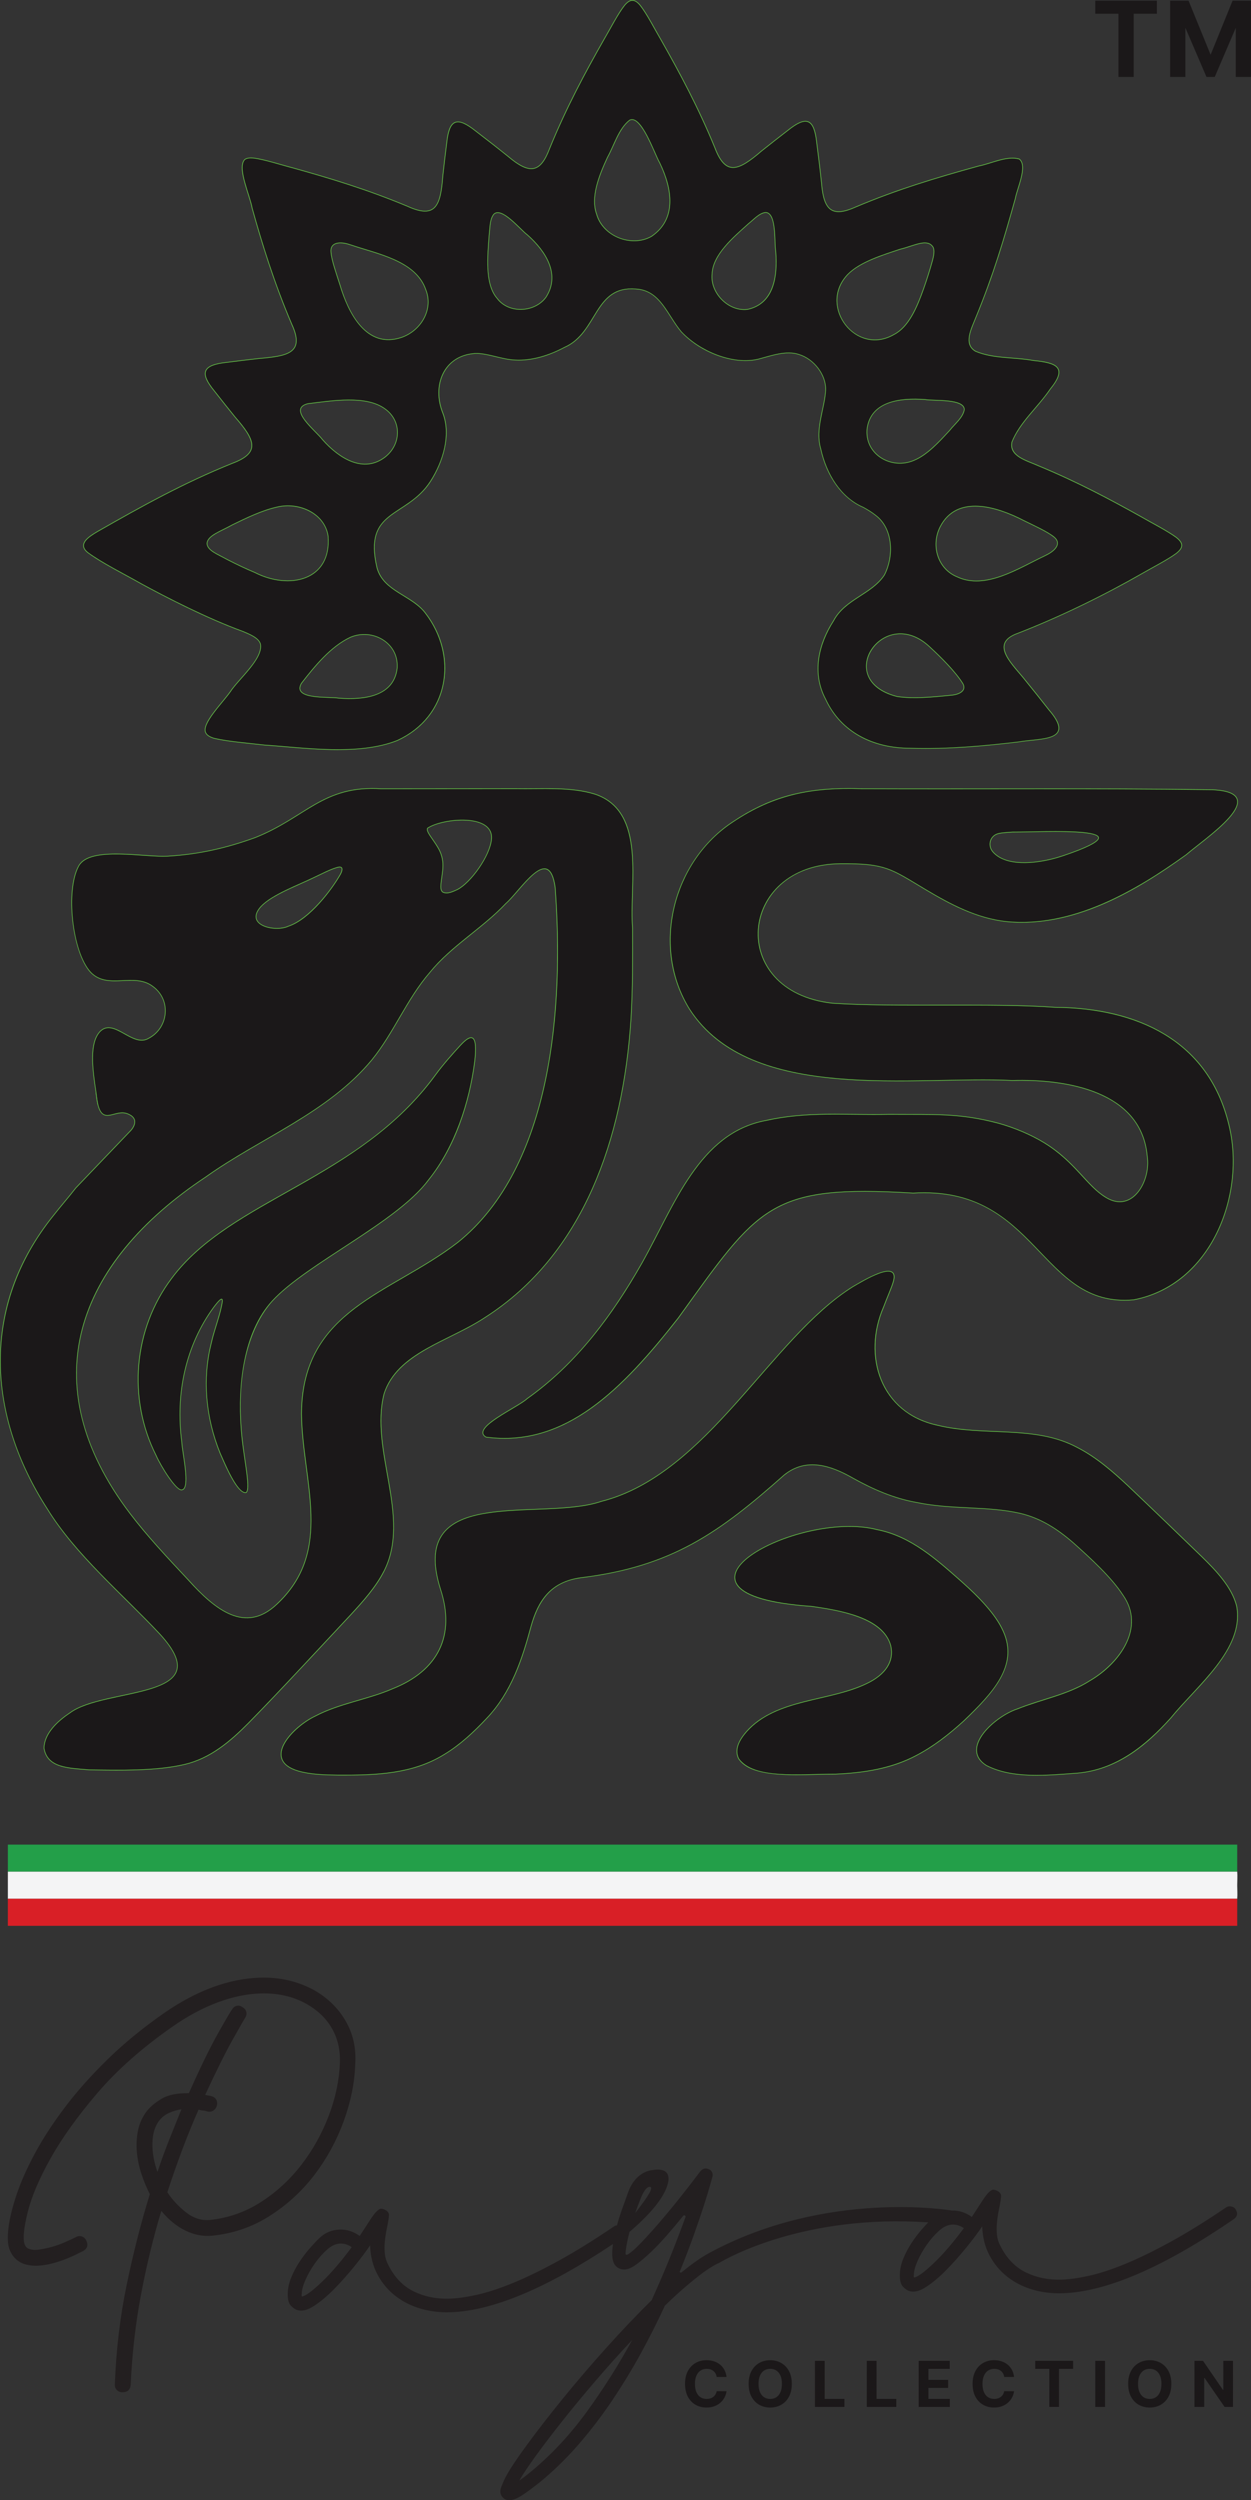 <svg viewBox="0 0 1273.87 2545.34" xmlns="http://www.w3.org/2000/svg" data-name="Layer 2" id="Layer_2">
  <rect x="0" y="0" width="1273.87" height="2545.34" fill="#333333" stroke="none"/>
  <defs>
    <style>
      .cls-1 {
        fill: #d91f26;
      }

      .cls-2 {
        fill: #f4f4f5;
      }

      .cls-3 {
        fill: #231f20;
      }

      .cls-4 {
        fill: #239f49;
      }

      .cls-5 {
        fill: #62bb46;
      }

      .cls-6 {
        fill: #1b1819;
      }
    </style>
  </defs>
  <g data-name="Layer 9" id="Layer_9">
    <g>
      <g>
        <path d="M739.81,2419.94h-10.04c-.18-1.3-.56-2.46-1.12-3.47-.57-1.02-1.29-1.88-2.18-2.6-.89-.72-1.91-1.27-3.06-1.65-1.15-.38-2.4-.57-3.75-.57-2.43,0-4.54.6-6.35,1.8-1.8,1.2-3.2,2.94-4.19,5.22-.99,2.28-1.49,5.05-1.49,8.31s.5,6.16,1.5,8.43c1,2.28,2.4,3.99,4.2,5.15,1.8,1.16,3.89,1.74,6.25,1.74,1.33,0,2.56-.17,3.7-.53,1.14-.35,2.15-.87,3.04-1.55.89-.68,1.62-1.51,2.21-2.49.59-.98,1-2.09,1.23-3.35l10.04.05c-.26,2.15-.91,4.23-1.94,6.22s-2.41,3.77-4.15,5.34c-1.73,1.57-3.8,2.8-6.19,3.71-2.39.91-5.09,1.36-8.1,1.36-4.19,0-7.92-.95-11.21-2.84-3.29-1.89-5.89-4.64-7.79-8.23-1.9-3.59-2.85-7.93-2.85-13.04s.96-9.47,2.89-13.06c1.92-3.59,4.54-6.33,7.84-8.21,3.3-1.89,7.01-2.83,11.13-2.83,2.72,0,5.24.38,7.57,1.15,2.33.76,4.4,1.88,6.2,3.33,1.8,1.46,3.27,3.24,4.41,5.35,1.14,2.11,1.87,4.52,2.19,7.24Z" class="cls-6"></path>
        <path d="M806.28,2426.98c0,5.12-.97,9.47-2.9,13.06-1.93,3.59-4.56,6.33-7.88,8.21-3.32,1.89-7.05,2.83-11.19,2.83s-7.91-.95-11.23-2.84c-3.31-1.89-5.93-4.64-7.86-8.23-1.92-3.59-2.89-7.93-2.89-13.04s.96-9.47,2.89-13.06c1.92-3.59,4.54-6.33,7.86-8.21,3.31-1.89,7.06-2.83,11.23-2.83s7.87.94,11.19,2.83c3.32,1.89,5.95,4.62,7.88,8.21,1.93,3.59,2.9,7.94,2.9,13.06ZM796.22,2426.98c0-3.31-.49-6.11-1.48-8.39-.99-2.28-2.37-4-4.16-5.18s-3.88-1.76-6.28-1.76-4.49.59-6.28,1.76-3.17,2.9-4.16,5.18c-.99,2.28-1.48,5.07-1.48,8.39s.49,6.11,1.48,8.39c.99,2.28,2.37,4,4.16,5.18s3.88,1.76,6.28,1.76,4.49-.59,6.28-1.76,3.17-2.9,4.16-5.18c.99-2.28,1.48-5.07,1.48-8.39Z" class="cls-6"></path>
        <path d="M829.83,2450.44v-46.92h9.92v38.74h20.12v8.18h-30.04Z" class="cls-6"></path>
        <path d="M882.65,2450.44v-46.92h9.92v38.74h20.12v8.18h-30.04Z" class="cls-6"></path>
        <path d="M935.48,2450.44v-46.92h31.62v8.18h-21.7v11.18h20.07v8.18h-20.07v11.2h21.79v8.18h-31.71Z" class="cls-6"></path>
        <path d="M1032.62,2419.94h-10.04c-.18-1.3-.56-2.46-1.12-3.47-.57-1.02-1.29-1.88-2.18-2.6-.89-.72-1.91-1.27-3.06-1.65-1.15-.38-2.4-.57-3.75-.57-2.43,0-4.54.6-6.35,1.8-1.8,1.2-3.2,2.94-4.19,5.22-.99,2.28-1.49,5.05-1.49,8.31s.5,6.16,1.5,8.43c1,2.28,2.4,3.99,4.2,5.15,1.8,1.16,3.89,1.74,6.25,1.74,1.33,0,2.56-.17,3.7-.53,1.14-.35,2.15-.87,3.04-1.55.89-.68,1.62-1.51,2.21-2.49.59-.98,1-2.09,1.23-3.35l10.04.05c-.26,2.15-.91,4.23-1.94,6.22s-2.41,3.77-4.15,5.34c-1.73,1.57-3.8,2.8-6.19,3.71-2.39.91-5.09,1.36-8.1,1.36-4.19,0-7.92-.95-11.21-2.84-3.29-1.89-5.89-4.64-7.79-8.23-1.9-3.59-2.85-7.93-2.85-13.04s.96-9.47,2.89-13.06c1.92-3.59,4.54-6.33,7.84-8.21,3.3-1.89,7.01-2.83,11.13-2.83,2.72,0,5.24.38,7.57,1.15,2.33.76,4.4,1.88,6.2,3.33,1.8,1.46,3.27,3.24,4.41,5.35,1.14,2.11,1.87,4.52,2.19,7.24Z" class="cls-6"></path>
        <path d="M1054.18,2411.69v-8.18h38.54v8.18h-14.37v38.74h-9.81v-38.74h-14.37Z" class="cls-6"></path>
        <path d="M1125.22,2403.52v46.92h-9.92v-46.92h9.92Z" class="cls-6"></path>
        <path d="M1192.74,2426.98c0,5.12-.97,9.47-2.9,13.06-1.93,3.59-4.56,6.33-7.88,8.21-3.32,1.89-7.05,2.83-11.19,2.83s-7.91-.95-11.23-2.84c-3.31-1.89-5.93-4.64-7.86-8.23-1.92-3.59-2.89-7.93-2.89-13.04s.96-9.47,2.89-13.06c1.92-3.59,4.54-6.33,7.86-8.21,3.31-1.89,7.06-2.83,11.23-2.83s7.87.94,11.19,2.83c3.32,1.89,5.95,4.62,7.88,8.21,1.93,3.59,2.9,7.94,2.9,13.06ZM1182.68,2426.98c0-3.31-.49-6.11-1.48-8.39-.99-2.28-2.37-4-4.16-5.18s-3.88-1.76-6.28-1.76-4.49.59-6.28,1.76-3.17,2.9-4.16,5.18c-.99,2.28-1.48,5.07-1.48,8.39s.49,6.11,1.48,8.39c.99,2.28,2.37,4,4.16,5.18s3.88,1.76,6.28,1.76,4.49-.59,6.28-1.76,3.17-2.9,4.16-5.18c.99-2.28,1.48-5.07,1.48-8.39Z" class="cls-6"></path>
        <path d="M1255.54,2403.52v46.92h-8.57l-20.41-29.53h-.34v29.53h-9.92v-46.92h8.71l20.25,29.51h.41v-29.51h9.87Z" class="cls-6"></path>
      </g>
      <g>
        <g>
          <path d="M99.4,1124.93c-.89-3.49-1.53-7.67-1.97-12.77l1.43-.18.77,4.96c.4,2.59.8,5.16,1.18,7.7l-1.41.29Z" class="cls-5"></path>
          <path d="M343.97,763.57c-18.2,0-36.87-1.59-53.35-3-7.45-.64-14.49-1.24-21.11-1.67-4.19-.5-8.55-.96-13.16-1.44-13.41-1.41-27.27-2.86-38.29-5.42-4.68-1.38-7.55-3.25-8.82-5.73-3.75-6.95,7.22-20.3,16.89-32.07,3.05-3.71,5.94-7.22,8.02-10.14,2.5-3.9,6.65-8.61,11.05-13.59,10.22-11.57,21.8-24.69,19.62-34.88-1.63-5.81-10.59-9.53-17.13-12.25l-.72-.3c-39.23-14.21-85.5-38.71-103.57-48.59-4.81-2.75-10.06-5.6-15.62-8.63-14-7.62-28.47-15.49-38.73-23.12-3.07-2.47-4.52-5.07-4.34-7.74.39-5.76,8.2-10.46,13.9-13.89l.18-.11c45.9-26.23,87.92-49.56,137.39-69.54,11.84-4.39,18.05-9.17,19.54-15.05,2.05-8.06-5.11-18.39-16.49-31.41-6.72-8.28-13.78-17.16-21-26.4-8.15-9.92-10.94-16.46-9.02-21.17,1.92-4.71,8.55-7.43,21.49-8.84,11.37-1.46,22.06-2.75,32.68-3.93,18.42-1.6,31.79-3.34,36.31-11.13,2.94-5.06,1.99-12.67-2.91-23.27-18.97-44.41-31.56-86.56-40.4-118.33-.64-3.74-2.27-8.89-3.99-14.35-4.32-13.66-9.21-29.14-3.61-35.25,1.57-1.32,3.74-1.93,6.72-1.93.67,0,1.39.03,2.14.09,8.03.91,18.72,3.95,29.06,6.88,4.34,1.23,8.44,2.4,12.27,3.39,35.99,10.03,74.98,21.7,116.32,39.02,7.18,3.25,12.89,4.83,17.46,4.83,12.82,0,16.15-12.49,17.8-35.55,1.2-11.03,2.53-22.26,3.96-33.41,1.6-15.36,5.15-21.92,11.89-21.92,4.38,0,10.19,3,18.3,9.46,12.66,9.68,23.85,18.44,33.26,26.03,9.82,8.3,17.12,12.17,22.99,12.16,7.4,0,13.01-6.13,18.21-19.89,17.4-42.71,36.86-78.62,55.3-111.06,1.95-3.3,3.95-6.88,6.08-10.67,5.14-9.18,10.45-18.68,15.37-24.8,2.85-3.34,5.47-4.96,8.01-4.96s5.22,1.62,8.06,4.95c5.05,6.3,10.47,16,15.72,25.39,2.17,3.89,4.22,7.56,6.21,10.92,18.12,32,37.24,67.33,54.35,108.97,5.14,13.62,10.94,19.96,18.24,19.96,7.67,0,17.01-6.67,28.67-16.69,9.07-7.24,18.01-14.25,26.6-20.85,8.08-6.5,13.89-9.53,18.27-9.53,6.66,0,10.23,6.55,11.95,21.91,2.22,17.16,3.8,30.43,4.97,41.75,1.65,20.16,6.56,28.38,16.96,28.38,4.52,0,10.22-1.58,17.44-4.83,40.68-17.19,79.48-29.1,125.24-41.69,3.93-.77,8.04-2.05,12.39-3.4,7.31-2.27,14.87-4.62,21.93-4.62,2.53,0,4.91.31,7.05.93l.14.04.11.09c6.63,5.3,2.33,19.09-1.13,30.16-1.21,3.89-2.36,7.57-2.83,10.28-11.19,40.1-21.92,76.82-40.11,120.91-.51,1.29-1.07,2.65-1.65,4.05-4.64,11.17-9.9,23.82,1.08,30.22,11.57,4.86,23.79,5.83,36.72,6.86,7.26.58,14.77,1.17,22.28,2.52,13.9,1.4,23.04,3.44,25.46,9.26,1.91,4.6-.73,11.1-8.32,20.44-4.74,6.98-10.32,13.52-15.71,19.84-9.3,10.89-18.08,21.19-23.18,33.84-2.52,11.92,9.74,16.85,20.56,21.21,2.18.88,4.25,1.71,6.14,2.57,41.31,17.12,75.02,35.41,103.38,51.2,3.53,2.04,7.35,4.15,11.39,6.38,9.22,5.09,18.76,10.36,25.48,15.23,3.95,3.05,5.83,5.69,5.94,8.32v.5c-.1,2.66-1.99,5.3-5.92,8.34-6.27,4.61-15.39,9.65-24.2,14.52-3.61,2-7.02,3.88-10.2,5.71-41.98,24.06-88,46.11-129.58,62.08-6.28,2.7-9.83,6.05-10.8,10.23-1.98,8.49,7.22,19.27,15.34,28.77,2.34,2.74,4.56,5.34,6.49,7.84,7.42,9.05,14.52,18.02,23.58,29.55,8.41,9.69,11.56,16.84,9.58,21.82-2.82,7.13-15.59,8.45-27.94,9.72-4.29.44-8.73.9-12.62,1.59-27.95,3.31-61.05,6.7-94.87,6.7-5.36,0-10.71-.08-15.89-.25h-.11c-40.08,0-71.48-18.23-86.14-50.02-12.75-23.8-9.86-52.38,8.15-80.44,6.24-11.75,16.93-18.68,27.26-25.38,8.98-5.82,18.27-11.84,24.38-21,9.71-18.56,9.11-46.98-8.87-60.4-4.14-3.31-8.82-6.04-12.44-8.05-20.98-8.9-37.25-31.2-43.47-59.63-3.97-13.22-1.1-26.71,1.68-39.75,1.51-7.12,2.94-13.84,3.26-20.37.53-15.17-11.62-31.27-27.08-35.89-3.13-1.04-6.46-1.54-10.2-1.54-8.07,0-16.4,2.34-24.46,4.6-2.12.59-4.19,1.18-6.22,1.71-4.2,1.02-8.72,1.54-13.44,1.54-22.68,0-48.98-11.81-65.44-29.4-4-4.71-7.45-10.12-10.78-15.35-8.92-13.98-17.34-27.18-35.19-28.15-1.56-.13-3.07-.2-4.52-.2-20.99,0-29.49,13.93-38.48,28.68-7.37,12.08-14.99,24.58-29.9,31.04-11.02,5.88-28.06,12.91-46.33,12.91-1.33,0-2.66-.04-3.95-.11-6.58-.29-13.24-1.91-19.68-3.46-6.91-1.67-13.44-3.25-19.68-3.25-.43,0-.86,0-1.28.02-13.46.9-23.98,6.8-30.4,17.06-7.44,11.88-8.19,28.06-2.01,43.3,8.87,23.12-.7,51.11-12.61,69.59-8.77,13.64-20.3,21.18-30.46,27.83-18.47,12.09-33.07,21.63-23.94,60.22,3.86,13.86,15.05,20.73,26.9,28.01,8.14,5,16.56,10.17,22.28,17.81,17.4,22.59,23.75,50.29,17.4,76-5.92,23.99-22.31,43.23-46.15,54.17-15.89,6.31-35.76,9.36-60.77,9.36h0ZM307.19,695.91c-1.64,2.96-1.92,5.32-.85,7.22,3.24,5.74,18.01,6.26,28.79,6.63,4.23.15,7.88.27,10.12.69,3.67.28,7.32.42,10.75.42,29.58,0,45.76-10.32,48.07-30.68l.04-.92c.44-8.65-2.41-16.45-8.22-22.56-6.3-6.63-15.4-10.43-24.97-10.43-4.82,0-9.52.96-13.98,2.85-19.54,9.19-35.29,28.14-49.73,46.77ZM916.87,645.58c-18.78,0-32.31,15.15-34.08,29.19-1.99,15.85,9.46,28.54,30.63,33.95,5.19.82,11.07,1.23,17.92,1.23,11.72,0,23.89-1.21,34.63-2.27l.88-.09,1-.12c6.21-.36,11.07-2.4,12.72-5.32.95-1.69.84-3.67-.34-5.88-7.74-12.67-24.21-28.64-33.33-37.03-9.33-8.94-19.71-13.66-30.03-13.66ZM993.04,515.65c-16.37,0-28.28,7.03-35.39,20.91-4.87,9.62-5.53,20.83-1.81,30.74,3.42,9.1,10.17,16.08,19.02,19.66,6.01,2.82,12.33,4.18,19.37,4.18,18.88,0,38.69-10.09,56.17-18.99,4.61-2.35,8.96-4.56,13.17-6.53l.87-.47c7.04-3.26,11.52-7.51,12.03-11.41.31-2.35-.82-4.6-3.35-6.69-5.47-4.5-15.74-9.46-24.79-13.84-2.14-1.03-4.2-2.03-6.1-2.97-12.84-6.66-31.78-14.59-49.19-14.59ZM293.17,515.28c-3.65,0-7.24.42-10.68,1.24-15.44,3.38-31.28,11.1-45.26,17.91l-.52.25c-2.88,1.62-5.85,3.09-8.71,4.51-8.69,4.3-16.19,8.02-16.87,13.94v.43c.62,5.48,6.77,8.64,14.54,12.64,1.98,1.02,4.03,2.08,6.13,3.24,10.38,5.33,19.01,9.38,27.94,13.12,10.77,5.49,22.22,8.38,33.15,8.38,13.08,0,24.24-4.3,31.44-12.11,7.38-8,10.54-19.16,9.4-33.18-3.07-19.93-22.73-30.38-40.56-30.38ZM355.48,407.57c-12.05,0-24.58,1.59-35.63,3-2.25.29-4.45.56-6.55.82-3.87,1.03-6.2,2.73-6.83,5.04-1.69,6.16,8.16,16.16,15.34,23.45,2.95,3,5.5,5.59,6.91,7.52,8.17,9.23,24.68,24.8,43.07,24.8,7.36,0,14.31-2.55,20.66-7.57l.72-.63c7.5-6.41,11.58-15.47,11.19-24.86-.38-9.02-4.75-16.99-12.32-22.44-8.25-6.15-20.2-9.13-36.55-9.13ZM931.29,406.7c-29.61,0-45.79,10.33-48.09,30.69l-.04.92c-.43,8.65,2.41,16.44,8.23,22.56,6.3,6.62,15.4,10.42,24.97,10.42,4.82,0,9.53-.96,13.99-2.85,13.04-5.27,24.99-18.16,34.59-28.52l1.72-1.85c1.47-1.9,3.28-3.85,5.03-5.73,4.38-4.71,8.9-9.58,9.9-15.39-.16-8.09-17.82-8.73-29.51-9.14-4.16-.15-7.76-.28-10.07-.68-3.67-.28-7.3-.42-10.72-.42ZM941.72,247.61c-4.15,0-9.27,1.66-14.69,3.42-3.35,1.09-6.82,2.21-10.36,3.06l-3.63,1.2c-17.08,5.64-38.34,12.66-49.75,24.61l-.65.7c-10.46,11.52-12.95,26.88-6.66,41.09,6.46,14.58,20.15,24.01,34.88,24.01,6.5,0,12.95-1.82,19.17-5.4,14.65-7.48,23.1-26.67,30.05-46.29,3.35-9.46,6.33-18.89,9.09-28.84,1.23-4.61,2.28-9.8.74-13.24-1.77-2.92-4.39-4.31-8.2-4.31ZM346.67,247.63c-3.42,0-6.05.9-7.6,2.59-1.36,1.49-1.93,3.61-1.69,6.32.52,6.99,3.99,17.58,7.05,26.93.72,2.2,1.42,4.33,2.04,6.31,13.76,46.06,34.24,55.73,49,55.73,4.27,0,8.79-.79,13.41-2.36,10.48-3.68,19.07-11.47,23.57-21.35,3.94-8.66,4.24-18.12.84-26.64-8.44-24.71-37-33.38-62.19-41.04-4.89-1.49-9.5-2.89-13.82-4.37l-.93-.26c-3.43-1.22-6.76-1.85-9.67-1.85ZM779.56,216.64c-4.84.58-9.06,4.31-13.14,7.92-1.35,1.2-2.63,2.33-3.94,3.36-.92.83-1.91,1.72-2.91,2.61-14.92,13.36-33.48,29.99-34.12,48.44-.88,8.56,2.28,17.5,8.66,24.58,6.46,7.17,15.12,11.28,23.74,11.28.89,0,1.79-.04,2.67-.13l.81-.11c21.35-4.76,30.88-24.42,28.24-58.42-.41-2.27-.55-5.91-.71-10.13-.47-12.34-1.11-29.23-9.31-29.4ZM506.82,216.83c-1.57,0-2.85.56-3.91,1.72-3.03,4.01-3.5,9.87-3.96,15.54-.15,1.86-.29,3.62-.52,5.34-.09,1.34-.2,2.75-.31,4.2-1.56,20.68-3.5,46.42,8.47,60.03,5.29,7.01,13.84,11.01,23.48,11.01,10.21,0,19.66-4.43,25.28-11.85l.51-.69c16.23-25.61-5.12-50.42-19.29-62.92-1.74-1.27-4.21-3.68-7.07-6.47-6.88-6.71-16.3-15.9-22.67-15.9ZM641.15,122.76c-7.7,6.19-12.14,16.05-16.44,25.59-1.84,4.09-3.75,8.32-5.87,12.15-9.26,20-17.01,40.83-10.96,57.41,4.31,15.62,20.24,26.91,37.9,26.91,6.12,0,12.01-1.47,17.02-4.24l.73-.43c28.69-19.76,17.26-55.02,7.88-74.27-1.2-2.04-2.88-5.85-4.83-10.26-5.53-12.54-14.79-33.53-22.98-33.53-.83,0-1.66.22-2.45.66Z" class="cls-5"></path>
          <path d="M250.02,1520.03c-8.58,0-19.58-25.21-24.86-37.33-.5-1.15-.94-2.16-1.32-3-14.98-36.83-18.17-76.83-9-112.66,1.34-6.05,3.26-12.27,5.11-18.29,2.47-8.04,5.03-16.34,6.15-24.1-.02-1.18-.25-1.71-.46-1.71-1.58,0-6.11,5.99-7.6,7.96-27.79,37.8-39.35,86.57-32.54,137.32.03,2.25.69,6.65,1.45,11.75,1.95,13.04,4.63,30.89.67,35.81-.7.87-1.58,1.34-2.62,1.41-.06.01-.19.02-.32.02-6.12,0-21.4-24.68-25.99-35.18-29.4-58.21-23.16-129.25,15.93-180.95,27.92-37.51,70.96-61.77,116.54-87.45,54.13-30.5,110.09-62.04,152.21-119.8,5.98-8.2,14.24-17.99,25.25-29.93,4.95-5.33,8.45-7.81,11.02-7.81.8,0,1.52.24,2.13.71l.2.16c2.78,2.37,3.37,10.43,1.75,23.96-3.51,27.55-14.29,79.82-46.99,120.43-17.68,23.94-53.26,47.21-87.66,69.7-28.61,18.71-55.64,36.39-71.44,53.6-11.48,12.44-37.55,49.87-31.75,128.46.72,11.23,2.41,22.82,3.89,33.04.44,3.01.86,5.89,1.23,8.6,2.32,16.37,2.25,23.41-.23,25.11l-.16.11-.19.02c-.13.01-.26.02-.4.02Z" class="cls-5"></path>
          <path d="M1055.74,1807.74c-21.91,0-38.28-3.21-51.52-10.09-7.57-4.75-10.92-10.89-10-18.28,2.09-16.81,26.06-34.88,41.65-39.93,8.9-3.58,18.08-6.48,26.97-9.28,16.68-5.26,32.44-10.22,46.86-19.47,16.72-9.75,36.28-28.07,41.13-50.27,2.81-12.89.23-25.13-7.69-36.38-11.4-17.54-31.05-35.74-50.19-52.87-18.87-16.45-35.59-25.75-54.2-30.14-16.99-3.87-34.19-4.72-52.4-5.62-17.31-.86-35.21-1.74-52.99-5.46-19.94-3.46-40.98-11.45-64.27-24.41-16.53-9.52-29.82-13.95-41.83-13.95-10.49,0-19.8,3.37-28.45,10.29-33.36,29.64-62.06,52.92-93.56,70.11-33.55,18.3-69.77,29.31-114,34.62-26.64,3.81-41.65,18.59-50.2,49.42-4.24,15.76-9.16,32.6-16.32,48.93-7.88,17.94-17.33,32.56-28.9,44.69-10.92,11.61-25.72,26.29-43.4,36.88-31.39,19.39-67.43,21.01-101.65,21.01-2.25,0-4.51,0-6.77-.02-12.88-.11-27.66-.52-40.13-4.08-11.32-3.3-17.35-8.77-17.94-16.28-1.16-14.91,19.83-33.3,34.78-40.32,13.84-7.33,29.33-11.85,44.32-16.22,11.6-3.38,23.59-6.88,34.43-11.62,46.79-18.51,64.08-54.42,48.71-101.12-7.75-24.69-7.11-42.94,1.95-55.8,16.04-22.77,56.28-24.34,95.19-25.85,24.06-.94,48.94-1.91,66.88-8.05,64.52-16.4,113.12-72.18,160.11-126.12,31.94-36.66,62.11-71.29,95.92-92.4l1.66-.97c7.55-4.44,25.24-14.85,34.55-14.85,2.47,0,4.26.73,5.32,2.16,1.43,1.94,1.47,5.01.12,9.38-1.03,3.52-2.85,7.98-4.95,13.15-1.47,3.61-3.13,7.71-4.77,12.07-11.77,26.93-11.66,56.86.28,80.1,10.71,20.86,29.5,34.68,54.32,39.97,18.97,4.68,38.99,5.51,58.34,6.32,28.57,1.19,58.12,2.42,83.91,16.24,20.12,10.24,37.29,25.55,51.81,39.1,28.64,27.2,59.54,57.05,75.42,72.42,14.52,14.22,30.42,30.98,35.28,49.86l.18.76c6.16,34.03-22.12,64.46-47.07,91.3-7.29,7.84-14.18,15.25-20.14,22.59-21.9,24.35-52.55,52.72-95.79,56.3-2.3.16-4.63.34-6.99.51-11.04.82-22.46,1.67-33.95,1.67h0Z" class="cls-5"></path>
          <path d="M810.61,1807.23c-41.34,0-52.89-8.32-58.72-16.47l-.03-.05-.03-.05c-4-8.09-1.32-17.3,8.19-28.15,19-21.19,47.43-27.8,74.93-34.2,16.38-3.81,33.32-7.75,47.65-14.76,19.05-9.11,27.62-22.56,24.14-37.89-7.81-29.44-55.02-36.24-80.38-39.89-65.56-4.54-78.87-19.03-78.47-30.38.82-23.68,64.26-51.71,117.05-51.71,10.39,0,19.89,1.09,28.25,3.25,33.62,6.43,59.65,29.46,84.82,51.74l2.02,1.79c21.67,19.33,35.26,35.5,41.57,49.43l.41.9c15.31,34.23-9.27,61.72-40.47,91.58-17.66,16.09-33.15,27.33-48.74,35.38-21.56,11.38-47.51,17.35-81.66,18.79-6.4,0-13.18.18-19.73.34-6.85.17-13.93.35-20.77.35Z" class="cls-5"></path>
          <path d="M513.64,1464.71c-6.13,0-12.4-.42-18.66-1.25l-.14-.02-.12-.07c-2.23-1.27-3.37-2.88-3.39-4.79-.07-7.03,15.63-16.38,29.48-24.62,6.73-4.01,13.09-7.79,15.76-10.33l.04-.04.04-.03c44-31.21,81.12-75.07,116.82-138.01,5.78-10.27,11.43-21.21,16.88-31.79,26.14-50.7,53.17-103.13,109.8-113.44,25.13-5.58,48.49-6.36,69.97-6.36,6.38,0,12.69.07,19.37.15,6.72.08,13.67.16,20.73.16,5.54,0,10.57-.05,15.38-.15,7.26.06,13.92.06,20.35.06,32.93,0,56.72,0,90.83,9,16.6,4.61,33.66,11.9,46.83,20,17.5,10.71,28.9,23.08,38.96,34,8.16,8.86,15.2,16.5,23.89,21.66,4.7,2.85,9.34,4.3,13.81,4.3,6.52,0,12.61-3.1,17.62-8.95,7.98-9.34,11.99-24.26,9.96-37.13-2.5-28.07-17.92-48.85-45.84-61.8-26.74-12.42-59.42-15.02-82.12-15.02-3.01,0-6.07.05-9.11.14-8.61-.44-18.33-.65-29.77-.65-12.84,0-26.19.26-40.32.53-14.85.29-30.2.58-45.69.58-35.66,0-81.75-1.4-122.06-12.32-42.18-11.43-71.96-31.32-91.03-60.8-18.88-30.25-24.5-67.2-15.84-104.03,8.5-36.14,30.5-68.02,60.35-87.47,35.97-24.02,70.08-33.82,117.72-33.82,4.07,0,8.37.07,12.77.22,25.19.1,50.47.15,79.55.15,20.2,0,39.64-.02,58.75-.05,18.51-.02,36.71-.04,55.03-.04,44.58,0,99.05.11,164.99.96l1.6.13c13.91.93,21.55,4.18,23.33,9.95,3.87,12.51-21.99,32.87-40.88,47.73-4.48,3.52-8.35,6.57-11.23,9.05-44.53,32.09-103.77,68.88-167.59,68.88h0c-5.25,0-10.52-.26-15.67-.76-31.38-3.45-59.1-18.71-82.61-32.73-2.98-1.78-5.74-3.44-8.33-5.01-27-16.29-35.15-21.21-73.81-21.21-1.41,0-2.85,0-4.34.02-54.83.48-81.59,35.46-83.25,67.76-1.66,32.22,20.92,67.45,75.09,73.51,24.57,1.66,54.12,2,90.91,2,6.74,0,13.53,0,20.32-.02,6.8-.01,13.61-.02,20.37-.02,38.63,0,69.59.38,95.07,2.24,44.65.34,82.35,9.63,112.03,27.61,33.66,20.4,55.69,51.44,65.49,92.27,10.23,41.28,2.43,89.07-20.36,124.73-18.65,29.17-45.22,47.81-76.84,53.9-3.26.3-6.43.45-9.49.45-39.16,0-61.95-23.78-86.09-48.96-28.51-29.74-57.99-60.5-117.98-60.5-3.59,0-7.29.11-11.02.34-19.47-1.18-35.68-1.75-49.62-1.75-96.63,0-116.19,27.17-180.98,117.18-2.72,3.78-5.52,7.66-8.4,11.66-23.04,29.34-50.71,62.51-81.45,86.32-31.57,24.45-62.92,36.33-95.82,36.33ZM1031.02,847.47c-1.33.12-2.71.22-4.11.31-3.44.23-6.99.47-10.16,1.23-3.81.92-6.66,3.53-7.8,7.17-1.19,3.79-.26,7.9,2.49,11,6.32,7.12,16.93,10.73,31.53,10.73,16.17,0,31.38-4.42,37.16-6.33l2.14-.67c32.16-10.83,36.38-16.02,36.03-18.16-.44-2.67-8.39-5.86-43.8-5.86-9.03,0-18.12.18-26.15.35-6.18.12-11.52.23-15.62.23,0,0-1.18,0-1.72,0Z" class="cls-5"></path>
          <path d="M119.89,1802.51c-7.9,0-15.67-.11-23.18-.22l-5.59-.08c-1.66-.14-3.27-.26-4.87-.39-19.9-1.56-38.69-3.03-41.77-22.02v-.06s0-.06,0-.06c.24-15.46,14.47-28.13,26.36-36.04,11.71-8.85,32.51-13.28,52.63-17.55,26.48-5.63,51.5-10.95,56.11-25.38,2.91-9.12-2.66-21.17-17.04-36.83-10.76-11.53-22.22-22.88-34.35-34.9-29.52-29.25-60.05-59.49-80.58-93.06C16.77,1488.13.3,1436.6,0,1386.91c-.33-54.36,17.95-104.79,54.32-149.88,3.33-4.26,6.91-8.59,10.71-13.17,3.94-4.76,8.02-9.68,11.93-14.7l.08-.1,56.06-58.58s4.72-5.05,3.64-9.81c-.61-2.71-3-4.89-7.09-6.47-1.61-.62-3.3-.93-5.15-.93-2.87,0-5.65.73-8.33,1.43-2.41.63-4.69,1.23-6.82,1.23-4.95,0-8.02-3.4-9.95-11.02-.4-2.6-1.96-12.72-1.96-12.72-4.01-26.12-6.72-50.54,4.13-62.23,2.64-2.71,5.58-4.02,9.02-4.02,5.24,0,10.67,3.03,16.41,6.24,5.74,3.2,11.67,6.51,17.31,6.51,2.46,0,4.69-.62,6.81-1.88,9.71-5.03,15.97-14.51,16.8-25.39.81-10.69-3.69-20.45-12.37-26.77-7.07-5.47-15.14-6.21-22.1-6.21-2.75,0-5.57.13-8.3.26-2.72.13-5.54.26-8.27.26-8.04,0-17.27-1.04-24.73-8.75-18.9-20.13-26.1-84.22-12.25-108.87,4.7-8.37,16.87-12.26,38.3-12.26,9.13,0,18.57.66,27.69,1.3,7.6.53,14.78,1.04,20.58,1.04,1.59,0,3.05-.04,4.33-.12,30.62-1.83,58.15-7.69,89.28-19.02,17.86-7.14,31.4-15.63,44.5-23.84,22.3-13.98,41.56-26.06,74.46-26.06,2.98,0,6.07.1,9.2.3,37.53-.07,89.87-.12,136.56-.14,2.63.06,5.46.08,8.69.08,3.56,0,7.16-.03,10.77-.06,3.66-.03,7.33-.07,11.01-.07,17.05,0,35.05.71,51.14,5.82,40.61,13.95,39.21,60.52,37.97,101.6-.38,12.71-.75,24.71.14,35.13v1.89c.09,29.68.18,60.37-1.64,90.59-4.31,65.76-17.54,123.9-39.31,172.8-25.38,57.02-62.43,101.32-110.12,131.69-10.71,7.06-22.93,13.12-34.74,18.98-28.36,14.07-57.69,28.62-67.2,57.93-6.69,25.83-1.65,54.22,3.22,81.67,5.96,33.59,12.13,68.32-3.18,98.72l-.39.78c-8.04,15.68-20.52,29.78-33.68,44.04-6.21,6.63-12.99,13.91-20.13,21.56-27.63,29.62-58.94,63.2-83.73,88.4-18.27,18.53-38.93,36.52-66.09,42.7-21.9,5.04-47.64,5.69-67.63,5.69h0ZM554.37,884.82c-7.69,0-18.11,12.04-27.29,22.66-4.33,5-8.42,9.73-11.78,12.64-10.76,11.42-23.19,21.41-35.21,31.07-14.8,11.9-30.11,24.21-42.22,39.2-12.17,14.06-21.75,30.44-31.02,46.28-8.44,14.43-17.17,29.35-27.83,42.48-29.71,35.9-70.2,59.39-109.37,82.1-20.16,11.69-41.01,23.78-60.12,37.42-73.71,48.95-118.24,107.77-128.79,170.12-9.5,56.13,8,113.98,52.01,171.95,17.19,22.67,38.52,45.42,59.15,67.41,17.2,19.08,37.7,38.58,59.43,38.58,10.55,0,20.43-4.49,30.22-13.72,43.03-40.1,36.71-88.33,30.01-139.4-2.31-17.58-4.69-35.75-4.94-53.64v-1.12c.61-78.72,50.64-107.78,103.61-138.54,18.68-10.85,37.99-22.06,55.76-35.78,43.18-34.7,73.04-89.69,88.76-163.44,15.27-71.66,13.97-147.02,10.18-197.63-1.71-12.35-5.28-18.64-10.58-18.64ZM345.82,883.06c-.78,0-1.74.18-2.88.55-5.61,1.71-10.76,4.2-16.73,7.08-2.03.98-4.12,1.99-6.32,3.01-3.93,1.92-8.45,3.94-13.24,6.07-15.08,6.72-32.18,14.33-40.68,23.44l-.7.77c-3.98,4.72-5.17,8.91-3.53,12.45,2.69,5.78,12.33,8.41,20.16,8.41,4.47,0,8.61-.79,11.65-2.23,20.66-6.87,43.31-35.96,52.75-52.69,1.48-2.66,2-4.99,1.36-6.08-.31-.53-.91-.78-1.85-.78ZM451.13,907.98c1.08.53,2.25.78,3.56.78,3.26,0,6.81-1.61,9.94-3.03l.95-.43c13.22-6.7,33.13-33.75,34.57-51.17.36-4.4-.82-8.12-3.52-11.05-4.64-5.04-13.87-7.82-25.98-7.82-13.18,0-27.85,3.41-35.01,8.13-.99,2.13,1.73,6.03,5.14,10.94,1.79,2.58,3.82,5.49,5.66,8.67,3.4,5.72,5.11,12.11,4.93,18.49,0,3.81-.57,7.75-1.12,11.56-.5,3.43-.97,6.68-1.02,9.73.08,2.56.39,4.08,1.9,5.19Z" class="cls-5"></path>
        </g>
        <g>
          <path d="M98.15,1112.1c.46,5.33,1.13,9.42,1.95,12.65-.63-4.14-1.29-8.38-1.95-12.66h0Z" class="cls-6"></path>
          <path d="M89.48,562.16c14.3,10.64,37.43,22.08,54.26,31.7,26.1,14.26,68.34,35.82,103.5,48.56,6.68,2.78,16.48,6.64,18.28,13.06,3.25,15.12-22.57,36.19-30.78,49.04-8.43,11.84-29.56,32.77-24.86,41.47,1.25,2.44,4.27,4.15,8.34,5.35,14.77,3.43,35.17,4.92,51.33,6.84,39.27,2.56,94.93,11.23,134.89-4.63,52.72-24.21,61.94-85.63,28.47-129.08-13.65-18.25-42.6-21.97-49.31-46.09-14.39-60.86,30.22-50.87,54.5-88.6,13.02-20.21,20.89-47.17,12.54-68.93-11.32-27.9.45-59.17,33.05-61.35,12.64-.47,26.8,6.08,40.71,6.7,17.05,1,34.91-4.72,49.96-12.73,34.41-14.92,29.95-63.27,73.23-59.57,25.17,1.36,32.18,26.88,46.46,43.72,18.48,19.75,52.21,33.97,78.17,27.66,13-3.38,28.15-9.11,41.27-4.77,15.49,4.63,28.14,20.91,27.59,36.62-.91,18.7-11.02,39.71-4.95,59.93,5.46,25,19.92,49.32,43.11,59.16,4.31,2.39,8.66,5,12.53,8.1,18.26,13.63,19,42.33,9.04,61.37-13.2,19.79-39.98,24.44-51.63,46.37-15.88,24.72-22.06,53.69-8.1,79.75,15.43,33.45,48.44,49.64,85.62,49.6,38.94,1.25,76.51-2.39,110.61-6.43,22-3.9,58.21-.11,30.54-31.99-8.37-10.66-15.85-20.12-23.59-29.56-12.12-15.68-36.84-36.73-10.72-47.95,46.3-17.78,92.11-40.61,129.47-62.03,11.02-6.36,25.57-13.76,34.32-20.18,3.47-2.68,5.54-5.23,5.64-7.77v-.47c-.1-2.53-2.17-5.09-5.64-7.77-9.58-6.95-25.15-14.82-36.79-21.56-31.03-17.29-63.7-34.75-103.33-51.17-11.45-5.23-30.33-9.62-27.1-24.65,8.21-20.41,26.28-35.17,39.03-53.93,17.7-21.78,6.77-26.17-16.7-28.53-20.55-3.69-40.76-1.69-59.24-9.46-12.98-7.56-4.3-23.55.27-35.17,17.49-42.41,28.13-78.01,40.06-120.76,1.8-10.31,12.74-32.94,4.22-39.76-12.51-3.6-28.21,4.6-40.98,7.09-42.92,11.81-82.95,23.82-125.13,41.65-24.15,10.87-33.12,3.95-35.41-24.13-1.34-13-3.12-27.41-4.97-41.75-2.7-24.08-9.97-27.24-29.06-11.89-8.86,6.82-17.85,13.87-26.57,20.83-23.19,19.92-36.83,26.19-48.05-3.54-16.92-41.19-35.85-76.3-54.3-108.88-6.8-11.52-14.79-27.39-21.85-36.2-2.56-3-5.02-4.71-7.48-4.69-2.45-.01-4.92,1.69-7.48,4.69-6.89,8.56-14.7,24.07-21.38,35.37-18.85,33.16-38.19,69.07-55.25,110.95-9.37,24.81-20.77,26.26-42.33,8.03-10.29-8.29-21.97-17.39-33.25-26.03-18.86-15-26.48-12.44-29.02,11.99-1.41,11.04-2.75,22.33-3.95,33.37-2.18,30.38-7.43,44.39-36.26,31.33-41.33-17.31-79.95-28.87-116.22-38.98-13.01-3.36-29.93-8.98-41.21-10.25-3.68-.3-6.51.13-8.27,1.6-7.57,8.26,5.66,36.46,7.77,48.92,10.29,36.96,22.53,76.46,40.36,118.22,13.99,30.28-5.45,32.93-33.97,35.42-10.65,1.19-21.48,2.49-32.68,3.93-23.92,2.61-27.65,9.78-11.98,28.85,6.87,8.79,13.96,17.72,20.98,26.37,20.08,22.99,26.38,36.59-3.32,47.6-49.55,20.01-91.82,43.51-137.29,69.49-7.84,4.72-20.23,12.07-9.68,20.55ZM967.94,708.2l-1.01.12c-16.57,1.64-37.09,3.75-53.68,1.11-66.9-17.1-13.14-96.03,34.14-50.71,11.31,10.4,26.21,25.33,33.48,37.22,4.03,7.61-4.12,11.75-12.94,12.26ZM1042.55,529.59c9.89,4.91,24.18,11.27,31.03,16.9,8.47,7.02.84,14.83-8.8,19.29l-.91.49c-26.09,12.24-60.14,35.04-89.29,21.36-20.11-8.13-27.24-32.31-17.58-51.4,17.37-33.87,58.85-20.48,85.54-6.64ZM982.32,417.01c-1.43,8.47-9.88,14.8-15.13,21.55-10.14,10.9-22.61,24.91-36.56,30.54-22.61,9.59-49.45-5.52-48.19-30.82l.04-.97c3.26-28.84,33.48-32.9,59.65-30.9,9.16,1.59,40.08-1.15,40.18,10.59ZM862.12,280.1l.66-.7c12.39-12.98,36.33-20.22,53.73-26.02,14.42-3.44,28.06-11.7,34.07-1.75,1.68,3.75.48,9.28-.7,13.73-2.67,9.6-5.67,19.2-9.11,28.89-6.57,18.55-15.06,38.86-30.37,46.67-38.74,22.34-77.58-28.52-48.27-60.81ZM724.75,278.95c.69-20.01,21.95-37.76,37.3-51.6,5.36-4.22,10.78-10.66,17.48-11.43,11.89.16,9.11,31.02,10.77,40.2,2.04,26.28-2.32,53.27-28.86,59.19l-.83.11c-19.28,1.94-37.88-17-35.87-36.47ZM618.21,160.15c7.02-12.66,11.31-29,22.53-37.99,12.28-6.96,26,34.39,31.31,43.4,13.27,27.26,17.26,57.7-8.17,75.21l-.74.43c-20.18,11.18-49.65-.26-55.94-23.05-6.28-17.21,2.2-38.98,11.01-58ZM497.72,239.33c.95-7.05.46-15.7,4.67-21.27,8.15-8.91,27.46,15.32,34.65,20.6,19.42,17.13,34.03,40.8,19.4,63.89l-.51.7c-11.57,15.3-37.92,16.72-49.87.88-13.03-14.81-9.84-43.83-8.33-64.8ZM404.82,679.32l-.04.97c-3.27,28.84-33.49,32.89-59.67,30.88-9.77-1.83-48.39,2.01-38.53-15.65,13.41-17.3,29.87-37.55,50.06-47.04,22.61-9.58,49.45,5.54,48.18,30.84ZM356.53,248.79l.97.27c26.46,9.06,66.24,15.94,76.45,45.82,7.99,20.06-4.81,41.9-24.85,48.94-36.26,12.3-54.78-25.23-63.32-53.83-3.26-10.33-8.46-24.65-9.12-33.39-.95-10.64,10.11-11.28,19.87-7.82ZM313.2,410.67c24.4-2.95,59.79-9.05,79.25,5.45,16.69,12,16.63,35.23,1.19,48.42l-.75.66c-22.29,17.64-47.48,2.17-64.76-17.37-6.22-8.54-36.52-31.46-14.92-37.16ZM210.41,553.05c.95-8.33,14.04-12.29,25.98-19.02,13.91-6.78,30.22-14.78,45.92-18.21,22.11-5.3,48.52,6.36,52.13,29.78,3.74,46.07-40.08,55.42-74.98,37.63-10.15-4.25-19.2-8.63-28.01-13.15-10.51-5.84-20.21-9.1-21.04-16.51v-.51Z" class="cls-6"></path>
          <path d="M436.15,1200.92c26.82-33.29,41.57-78.75,46.84-120.06,1.5-12.57,1.17-21.05-1.49-23.31l-.18-.15c-2.37-1.83-6.48.87-12.18,7.01-7.74,8.4-17.7,19.59-25.2,29.87-78.52,107.68-208.57,126.4-268.75,207.26-38.99,51.57-45.01,122.48-15.84,180.22,4.8,10.97,20.25,35.56,25.61,34.72,9.06-.59-.08-39.77-.16-48.16-6.6-49.22,3.89-98.7,32.68-137.85,4.52-5.98,9.28-11.64,9.35-5.77-1.95,13.6-8.11,28.28-11.28,42.52-9.36,36.58-5.76,76,8.96,112.19,4.13,9.27,16.91,40.67,25.85,39.89,2.39-1.64,1.87-10.68-.08-24.42-1.63-11.92-4.19-27.12-5.13-41.69-3.14-42.5,2.38-96.96,31.94-129.01,35.11-38.25,126.92-79.74,159.07-123.27Z" class="cls-6"></path>
          <path d="M1258.79,1634.78c-4.81-18.7-20.67-35.41-35.09-49.52-22.35-21.64-50.78-49.02-75.41-72.41-15.79-14.73-32.41-29.19-51.66-38.99-42.95-23.02-94.85-10.85-142.06-22.49-58.48-12.46-76.88-71.22-55.12-121.02,3.95-10.55,7.96-19.22,9.7-25.19,7.47-24.18-31.44-.21-40.57,5.11-83.78,52.32-147.95,191.1-256.18,218.6-61.57,21.08-197.32-18.71-163.57,88.8,15.59,47.37-2.1,83.41-49.1,102.01-24.77,10.83-54.1,14.8-78.73,27.84-21.15,9.92-55.54,44.01-16.95,55.25,12.22,3.49,26.73,3.95,39.94,4.06,38.95.24,76.02-1.11,108.04-20.88,16.27-9.75,30.33-23.03,43.25-36.76,25.34-26.55,36.34-60.95,45.05-93.31,7.46-26.92,20.39-45.59,50.81-49.94,92.9-11.17,141.35-46.08,207.2-104.58,22.74-18.2,47.9-9.75,71.07,3.59,19.83,11.04,41.32,20.39,64.07,24.34,35.87,7.49,71.69,3.41,105.41,11.08,21.03,4.96,38.13,16.02,54.52,30.31,16.98,15.19,38.41,34.69,50.3,52.99,23.43,33.31-3.39,70.02-33.64,87.67-22.45,14.39-48.8,18.69-73.99,28.82-22.49,7.29-58.85,39.74-31.54,56.89,26.77,13.91,62.41,9.92,92.06,7.82,39.59-3.28,69.69-27.57,95.29-56.04,27-33.22,74.89-70.06,67.07-113.27l-.18-.75Z" class="cls-6"></path>
          <path d="M1021.34,1661.09l-.41-.9c-7.49-16.55-24.2-33.85-41.39-49.18-25.89-22.9-52.18-46.79-86.54-53.37-80.59-20.83-240.18,65.4-66.54,77.42,28.52,4.11,73.19,11.11,80.98,40.45,3.7,16.29-5.86,29.77-24.52,38.69-38.17,18.67-92.09,15.04-122.35,48.79-6.89,7.87-12.88,17.66-8.08,27.36,15.13,21.1,61.29,15.5,98.61,15.47,28.13-1.19,56.5-5.59,81.36-18.71,17.75-9.16,33.82-21.81,48.58-35.26,30.03-28.74,55.75-56.24,40.32-90.75Z" class="cls-6"></path>
          <path d="M876.88,803.32c-49.51-1.61-88.07,5.44-130.08,33.49-62.11,40.46-83.24,128.11-44.3,190.51,62.46,96.58,229.03,67.27,328.25,72.33,54.81-1.64,131.86,10.66,137.8,77.3,3.98,25.32-15.18,59.08-42.47,42.52-19.67-11.66-31.4-36.41-62.86-55.66-13.82-8.51-30.83-15.53-46.63-19.92-40.48-10.68-65.58-8.65-110.98-9.04-45.52.94-82.68-3.29-125.34,6.19-68.23,12.42-93.12,86.15-126.19,144.88-29.97,52.84-66.72,102.56-117.03,138.25-9.15,8.69-57.43,29.8-41.99,38.6,80.59,10.65,138.47-48.78,195.26-121.11,82.04-113.68,92.73-136.31,239.55-127.38,127.29-7.68,128.86,117.4,224.48,108.69,78.53-15.12,114.29-106.52,96.64-177.75-20.72-86.38-94.08-118.7-176.86-119.33-63.22-4.61-163.2.09-226.7-4.2-107.79-12.07-96.7-141.8,8.24-142.71,46.59-.41,51.86,5.42,86.86,26.3,26.04,15.53,52.21,29.32,82.32,32.63,66.65,6.54,130.55-30.35,182.73-67.95,19.65-16.95,87.28-61.61,29.19-65.48l-1.55-.12c-135.18-1.74-223.56-.48-358.33-1.03ZM1082.48,871.59l-2.13.67c-19.38,6.37-54.62,12.12-69.46-4.61-6.01-6.78-3.13-17.23,5.68-19.35,4.54-1.09,9.81-1.12,14.41-1.56,29.22.28,146.7-7.2,51.5,24.85Z" class="cls-6"></path>
          <path d="M390.5,1599.79l.39-.77c27.67-54.98-15.05-122.57-.08-180.3,13.56-41.8,65.65-53.17,102.24-77.29,101.99-64.95,141.24-184.08,149.09-303.93,1.86-30.81,1.73-61.56,1.64-92.38-3.75-44.23,14.9-118.07-37.61-136.11-25.19-8.01-54.68-5.17-81.4-5.74-44.35.01-96.64.06-136.61.13-58.96-3.79-76.42,28.99-127.87,49.55-28.69,10.45-56.71,17.11-89.48,19.07-23.28,1.39-78.98-10.48-90.31,9.67-13.48,23.98-6.97,87.66,12.14,108.02,17.37,17.95,44.14-.49,63.32,14.36,19.12,13.95,16.02,42.73-4.49,53.36-16.58,9.9-35.54-21.19-49.4-6.98-10.79,11.63-7.71,37.11-3.94,61.63.66,4.28,1.32,8.52,1.95,12.66,5.17,20.38,17.02,3.85,29.82,8.8,14.83,5.73,3.71,17.45,3.71,17.45l-56.06,58.58s-.02.03-.04.04c-7.62,9.77-15.79,19.1-22.65,27.88-75.68,93.82-66.54,205.29-6.66,298.06,28.76,47.03,77.41,87.73,114.84,127.85,62.78,68.41-56.32,54-91.84,80.85-12.1,8.04-25.8,20.58-26.04,35.45,3.22,19.92,24.46,19.99,45.93,21.8,30.6.41,66.87,1.38,96.23-5.38,26.47-6.02,46.93-23.43,65.74-42.5,31.35-31.87,74.23-78.31,103.84-109.95,12.43-13.48,25.42-28.02,33.56-43.88ZM435.08,842.91c15.51-10.41,67.98-15.35,65.79,11.29-1.43,17.27-21.34,44.85-34.99,51.77-4.7,2.11-10.37,5-15.12,2.64-1.86-1.33-2.17-3.2-2.25-5.83.12-6.57,2.15-14.15,2.14-21.3.18-6.38-1.61-12.69-4.83-18.11-5.58-9.61-12.82-16.76-10.73-20.46ZM264.74,923.5l.71-.78c11.34-12.15,37.88-21.71,54.14-29.68,8.55-3.97,15.53-7.8,23.14-10.12,7.09-2.28,6.91,2.53,4.22,7.36-8.41,14.89-31.22,45.72-53.07,52.98-13.61,6.44-45.12-.8-29.13-19.76ZM282.06,1633.53c-32.25,30.43-62.96,5.86-90.67-24.89-21.2-22.6-42.25-45.11-59.2-67.46-100.61-132.51-54.95-255.51,76.93-343.09,56.26-40.13,124.45-65.12,169.35-119.38,22.31-27.5,35.58-61.88,58.85-88.77,21.97-27.19,53.37-44.76,77.52-70.37,14.95-12.92,44.44-62.31,50.84-16.17,9.15,122.4-3.27,284.58-99.22,361.69-68.38,52.78-158.28,67.87-159.08,173.76v1.1c.94,68.75,33.17,139.08-25.31,193.58Z" class="cls-6"></path>
        </g>
      </g>
      <g>
        <path d="M8.01,1905.52h1251.82v-27.56H8.01v27.56Z" class="cls-4"></path>
        <path d="M8.01,1933.08h1251.82c.4-4.58,0-9.17,0-13.78h0c0-4.61.4-9.2,0-13.78H8.01v27.56Z" class="cls-2"></path>
        <path d="M8.01,1933.08v27.56h1251.82v-27.56H8.01Z" class="cls-1"></path>
      </g>
      <path d="M1115.3,14V.72h62.73v13.28h-62.73ZM1138.92,78.32V7.47h15.5v70.85h-15.5ZM1191.53,78.32V.72h15.5v77.6h-15.5ZM1228.53,78.32L1195.22.72h15.07l22.46,55.04,22.35-55.04h15.07l-33.21,77.6h-8.44ZM1258.37,78.32V.72h15.5v77.6h-15.5Z" class="cls-6"></path>
      <g>
        <path d="M320.11,2214.28c12.6-16.49,22.55-34.69,29.84-54.59,7.28-19.9,11.22-39.55,11.81-58.96,1-15.83-2.28-30.26-9.84-43.3-7.56-13.03-18.32-23.51-32.28-31.42-16.68-9.02-35-13.23-54.95-12.61-15.79.49-31.86,3.75-48.22,9.77-16.36,6.03-32.86,14.81-49.5,26.36-21.89,15.29-41.23,31.17-58.01,47.64-16.78,16.47-31.26,32.8-43.43,48.98-12.17,16.18-22.27,31.77-30.3,46.78-8.03,15.01-14.17,28.84-18.39,41.49-4.23,12.65-6.95,23.7-8.14,33.12-1.2,9.43-.97,16.66.67,21.67,2.61,7.38,7.24,12.45,13.89,15.22,4.52,1.65,9.31,2.39,14.38,2.24,5.06-.16,10.18-.91,15.36-2.27,5.17-1.35,9.97-2.92,14.39-4.7,4.42-1.77,8.17-3.45,11.25-5.04,3.08-1.58,5.07-2.54,5.95-2.87,4.39-2.52,5.47-6.13,3.24-10.83-.96-2.05-2.5-3.42-4.6-4.11-2.11-.68-4.19-.39-6.24.86-3.23,1.6-7.05,3.35-11.46,5.28-4.41,1.93-8.84,3.48-13.27,4.66-4.44,1.19-8.66,2.06-12.66,2.63-4.01.57-7.37.31-10.09-.81-2.11-.53-3.65-2.27-4.63-5.22-1.67-5.61-.58-16.23,3.26-31.86,3.83-15.62,11.54-33.82,23.13-54.61,11.58-20.78,27.51-43.04,47.8-66.78,20.28-23.73,45.89-46.37,76.83-67.9,15.17-10.6,30.35-18.75,45.53-24.44,15.18-5.68,29.76-8.75,43.77-9.18,17.57-.55,33.19,3,46.84,10.62,11.53,6.5,20.21,14.88,26.05,25.13,5.83,10.26,8.5,21.81,8.01,34.64-.64,17.91-4.41,35.92-11.29,54.02-6.9,18.1-16.14,34.72-27.75,49.83-11.61,15.12-25.3,27.77-41.09,37.95-15.78,10.18-33.04,16.31-51.76,18.38-8.92.88-17.2-1.7-24.84-7.73-7.64-6.02-13.97-12.83-18.97-20.43,10.35-31.63,20.96-59.69,31.83-84.17,1.51.55,3,.88,4.5.98,1.49.11,2.99.43,4.5.98,2.4.53,4.48.16,6.23-1.09,1.75-1.24,2.89-2.92,3.42-5.03.52-2.4.23-4.48-.86-6.23-1.1-1.75-2.85-2.89-5.25-3.42-.9-.26-1.88-.46-2.92-.58-1.05-.11-2.02-.31-2.92-.58,11.17-24.2,20.64-43.2,28.42-57.01,7.77-13.81,11.8-20.86,12.09-21.17,1.42-2.13,1.88-4.23,1.37-6.3-.51-2.07-1.83-3.67-3.95-4.8-1.83-1.43-3.79-1.89-5.86-1.38-2.07.51-3.67,1.83-4.8,3.95-.59.32-5.12,7.99-13.6,23.01-8.48,15.02-18.57,35.68-30.28,61.99-11.94-.22-21.27,1.71-28,5.79-6.74,4.09-11.81,8.42-15.25,13-4.29,5.8-7.15,12.23-8.57,19.27-1.42,7.05-1.79,14.37-1.11,21.95.68,7.58,2.26,15.07,4.72,22.44,2.47,7.38,5.28,14.15,8.46,20.31-8.94,28.9-16.79,59.63-23.53,92.19-6.75,32.56-10.77,66.3-12.07,101.23-.23,2.39.43,4.38,1.97,5.98,1.54,1.59,3.5,2.35,5.88,2.28h.45c4.76-.16,7.37-2.63,7.82-7.41,1.4-31.65,4.92-62.39,10.56-92.24,5.63-29.84,12.51-58.15,20.62-84.95,7.44,9.01,15.62,15.69,24.55,20.04,8.93,4.35,18,6.08,27.22,5.19,21.4-2.15,40.94-8.87,58.63-20.16,17.69-11.28,32.83-25.17,45.45-41.66ZM160.35,2211.18c-3.59-10.02-5.31-19.74-5.15-29.13.16-9.4,2.38-16.99,6.67-22.79,2.86-3.67,6.29-6.38,10.26-8.15,3.97-1.76,8.18-3.01,12.63-3.75-3.88,9.67-7.96,19.86-12.25,30.57-4.29,10.72-8.35,21.8-12.16,33.25Z" class="cls-3"></path>
        <path d="M1258.17,2249.14c-.94-1.46-2.39-2.39-4.34-2.77-1.95-.39-3.66-.11-5.12.83-20.74,14.06-39.61,25.76-56.61,35.08-17.01,9.33-32.35,16.81-46.04,22.45-13.69,5.65-25.94,9.68-36.75,12.1-10.81,2.42-20.23,3.76-28.28,4.01-13.4.42-25.56-2.04-36.46-7.37-10.9-5.32-19.53-14.3-25.88-26.93-1.9-3.52-3.06-7.21-3.47-11.07-.42-3.86-.46-7.74-.14-11.62.33-3.88.81-7.55,1.45-11,.63-3.44,1.21-6.37,1.74-8.78.51-2.7.88-5.32,1.1-7.86.21-2.54-1.19-4.51-4.21-5.91-1.81-.84-3.24-1.16-4.28-.99-1.04.19-2.43,1.12-4.16,2.81-1.74,1.7-3.88,4.52-6.45,8.47-2.56,3.96-6.12,9.44-10.67,16.43-6.4-4.57-13.18-6.75-20.33-6.52,0,0-127.21-21.93-247.54,43.46-8.07,4.43-17.18,10.82-27.36,19.19-.58.62-1.17.71-1.78.28-.61-.43-.63-.94-.05-1.56,5.26-12.98,9.88-25.05,13.86-36.21,3.97-11.15,7.32-20.95,10.05-29.38,2.72-8.43,4.82-15.28,6.29-20.54,1.47-5.26,2.35-8.35,2.62-9.25.55-1.51.5-3.07-.15-4.69-.65-1.61-1.73-2.7-3.23-3.25-3.34-1.69-6.29-.99-8.88,2.06-6.87,9.16-13.97,18.32-21.29,27.5-7.32,9.17-14.36,17.66-21.12,25.48-6.77,7.81-12.9,14.56-18.38,20.25-5.49,5.69-9.85,9.47-13.06,11.36-1.48.65-2.22.37-2.26-.82.13-4.84,1.48-12.22,4.03-22.16,11.09-9.33,30.99-27.76,37.55-44.61,9.26-23.82-14.1-18.28-14.1-18.28,0,0-16.57.41-24.64,22.02-.11.25-.21.51-.29.78-1.65,4.52-3.71,10.25-6.18,17.19-1.89,5.3-3.59,10.73-5.12,16.28-1.03.09-1.98.41-2.84.96-20.74,14.06-39.61,25.76-56.61,35.08-17.01,9.33-32.35,16.81-46.04,22.45-13.69,5.65-25.94,9.68-36.75,12.1-10.81,2.42-20.23,3.76-28.28,4.01-13.4.42-25.56-2.04-36.46-7.37-10.9-5.32-19.53-14.3-25.88-26.93-1.9-3.52-3.06-7.21-3.47-11.07-.42-3.86-.46-7.74-.14-11.62.33-3.88.81-7.55,1.45-11,.63-3.44,1.21-6.37,1.74-8.78.51-2.7.88-5.32,1.1-7.86.21-2.54-1.19-4.51-4.21-5.91-1.81-.84-3.24-1.16-4.28-.99-1.04.19-2.43,1.12-4.16,2.81-1.74,1.7-3.88,4.52-6.45,8.47-2.56,3.96-6.12,9.44-10.67,16.43-6.4-4.57-13.18-6.75-20.33-6.52-8.04.25-14.96,3.15-20.75,8.69-2.9,2.77-6.22,6.31-9.96,10.6-3.75,4.3-7.26,8.95-10.52,13.97-3.28,5.02-6.02,10.25-8.23,15.69-2.22,5.44-3.4,10.84-3.52,16.21-.12,5.97.98,10.11,3.29,12.42,2.31,2.32,4.36,3.74,6.17,4.28,4.82,1.64,10.59.27,17.31-4.11,6.72-4.38,13.55-10.11,20.49-17.18,6.94-7.07,13.7-14.66,20.31-22.77,6.6-8.1,12.05-15.36,16.32-21.75.34,11.02,2.81,20.86,7.4,29.51,4.59,8.66,10.63,15.93,18.12,21.8,7.49,5.88,16.04,10.24,25.67,13.07,9.63,2.83,19.8,4.08,30.53,3.75,43.03-1.33,98.22-24.48,165.56-69.42-.31,2.33-.54,4.62-.68,6.84-.4,6.43.5,11.24,2.68,14.45,2.48,3.21,5.81,4.74,9.98,4.61,3.27-.1,7.17-1.79,11.7-5.06,4.52-3.27,9.46-7.45,14.82-12.53,5.36-5.09,10.84-10.85,16.46-17.28,5.61-6.44,11.15-13.02,16.61-19.75.58-.61,1.17-.71,1.78-.28.61.43.77.95.49,1.55-4.12,11.46-9.02,24.28-14.68,38.47-5.67,14.19-12.14,29.3-19.39,45.33v.45c-15.03,14.78-30.49,30.99-46.33,48.62-15.85,17.63-30.67,34.94-44.46,51.92-13.79,16.98-25.83,32.48-36.13,46.52-10.3,14.03-17.42,24.69-21.37,31.97-1.69,3.03-3.43,6.88-5.23,11.57-1.79,4.67-1,8.45,2.36,11.33,1.54,1.44,3.64,2.12,6.33,2.04,3.28-.1,7.26-1.64,11.93-4.62,4.68-2.98,10.95-7.57,18.8-13.78,13.96-11.47,27.05-24.25,39.29-38.34,12.23-14.1,23.62-28.99,34.17-44.67,10.54-15.69,20.26-31.64,29.15-47.86,8.89-16.23,16.96-32.2,24.23-47.94v-.45c7.22-7.08,14.17-13.48,20.86-19.21,6.68-5.72,12.93-10.76,18.76-15.12,7.59-5.3,12.85-8.45,15.81-9.44.13-.05.33-.17.57-.35,7.4-4.43,86.42-49.65,212.53-41.07-2.04,2.12-4.26,4.55-6.64,7.28-3.75,4.3-7.26,8.95-10.52,13.97-3.28,5.02-6.02,10.25-8.23,15.69-2.22,5.44-3.4,10.84-3.52,16.21-.12,5.97.98,10.11,3.29,12.42,2.31,2.32,4.36,3.74,6.17,4.28,4.82,1.64,10.59.27,17.31-4.11,6.72-4.38,13.55-10.11,20.49-17.18,6.94-7.07,13.7-14.66,20.31-22.77,6.6-8.1,12.05-15.36,16.32-21.75.34,11.02,2.81,20.86,7.4,29.51,4.59,8.66,10.63,15.93,18.12,21.8,7.49,5.88,16.04,10.24,25.67,13.07,9.63,2.83,19.8,4.08,30.53,3.75,44.97-1.39,103.23-26.61,174.76-75.64,3.49-2.79,3.98-6.09,1.48-9.89ZM327.52,2323.4c-9.56,9.09-16.27,14-20.12,14.71,0-.29-.1-.67-.26-1.11-.17-.44-.11-.96.17-1.57-.11-3.57,1.09-8.23,3.59-13.98,2.51-5.74,5.69-11.36,9.54-16.84,3.85-5.49,8.03-10.23,12.53-14.25,4.49-4.01,8.98-6.09,13.45-6.23,4.17-.13,8.08,1.09,11.74,3.66-10.88,14.65-21.09,26.52-30.65,35.61ZM661.49,2226.35c4.7-.15-1.2,9.34-13.91,25.73-.25.33-.5.63-.75.94,1.76-5.09,3.7-10.26,5.86-15.51,0,0,4.1-11.02,8.8-11.16ZM597.93,2454.78c-17.01,23.48-35.98,43.9-56.91,61.25-2.62,2.16-4.94,4.02-6.98,5.58-2.03,1.55-3.78,2.8-5.25,3.74,3.68-6.38,9.45-14.98,17.31-25.81,7.87-10.83,16.96-22.74,27.29-35.73,10.33-13,21.54-26.54,33.63-40.62,12.09-14.09,24.33-27.74,36.75-40.94-13.54,24.86-28.82,49.04-45.83,72.53ZM950.83,2304.07c-9.56,9.09-16.27,14-20.12,14.71,0-.29-.1-.67-.26-1.11-.17-.44-.11-.96.17-1.57-.11-3.57,1.09-8.23,3.59-13.98,2.51-5.74,5.69-11.36,9.54-16.84,3.85-5.49,8.03-10.23,12.53-14.25,4.49-4.01,8.98-6.09,13.45-6.23,4.17-.13,8.08,1.09,11.74,3.66-10.88,14.65-21.09,26.52-30.65,35.61Z" class="cls-3"></path>
      </g>
    </g>
  </g>
</svg>